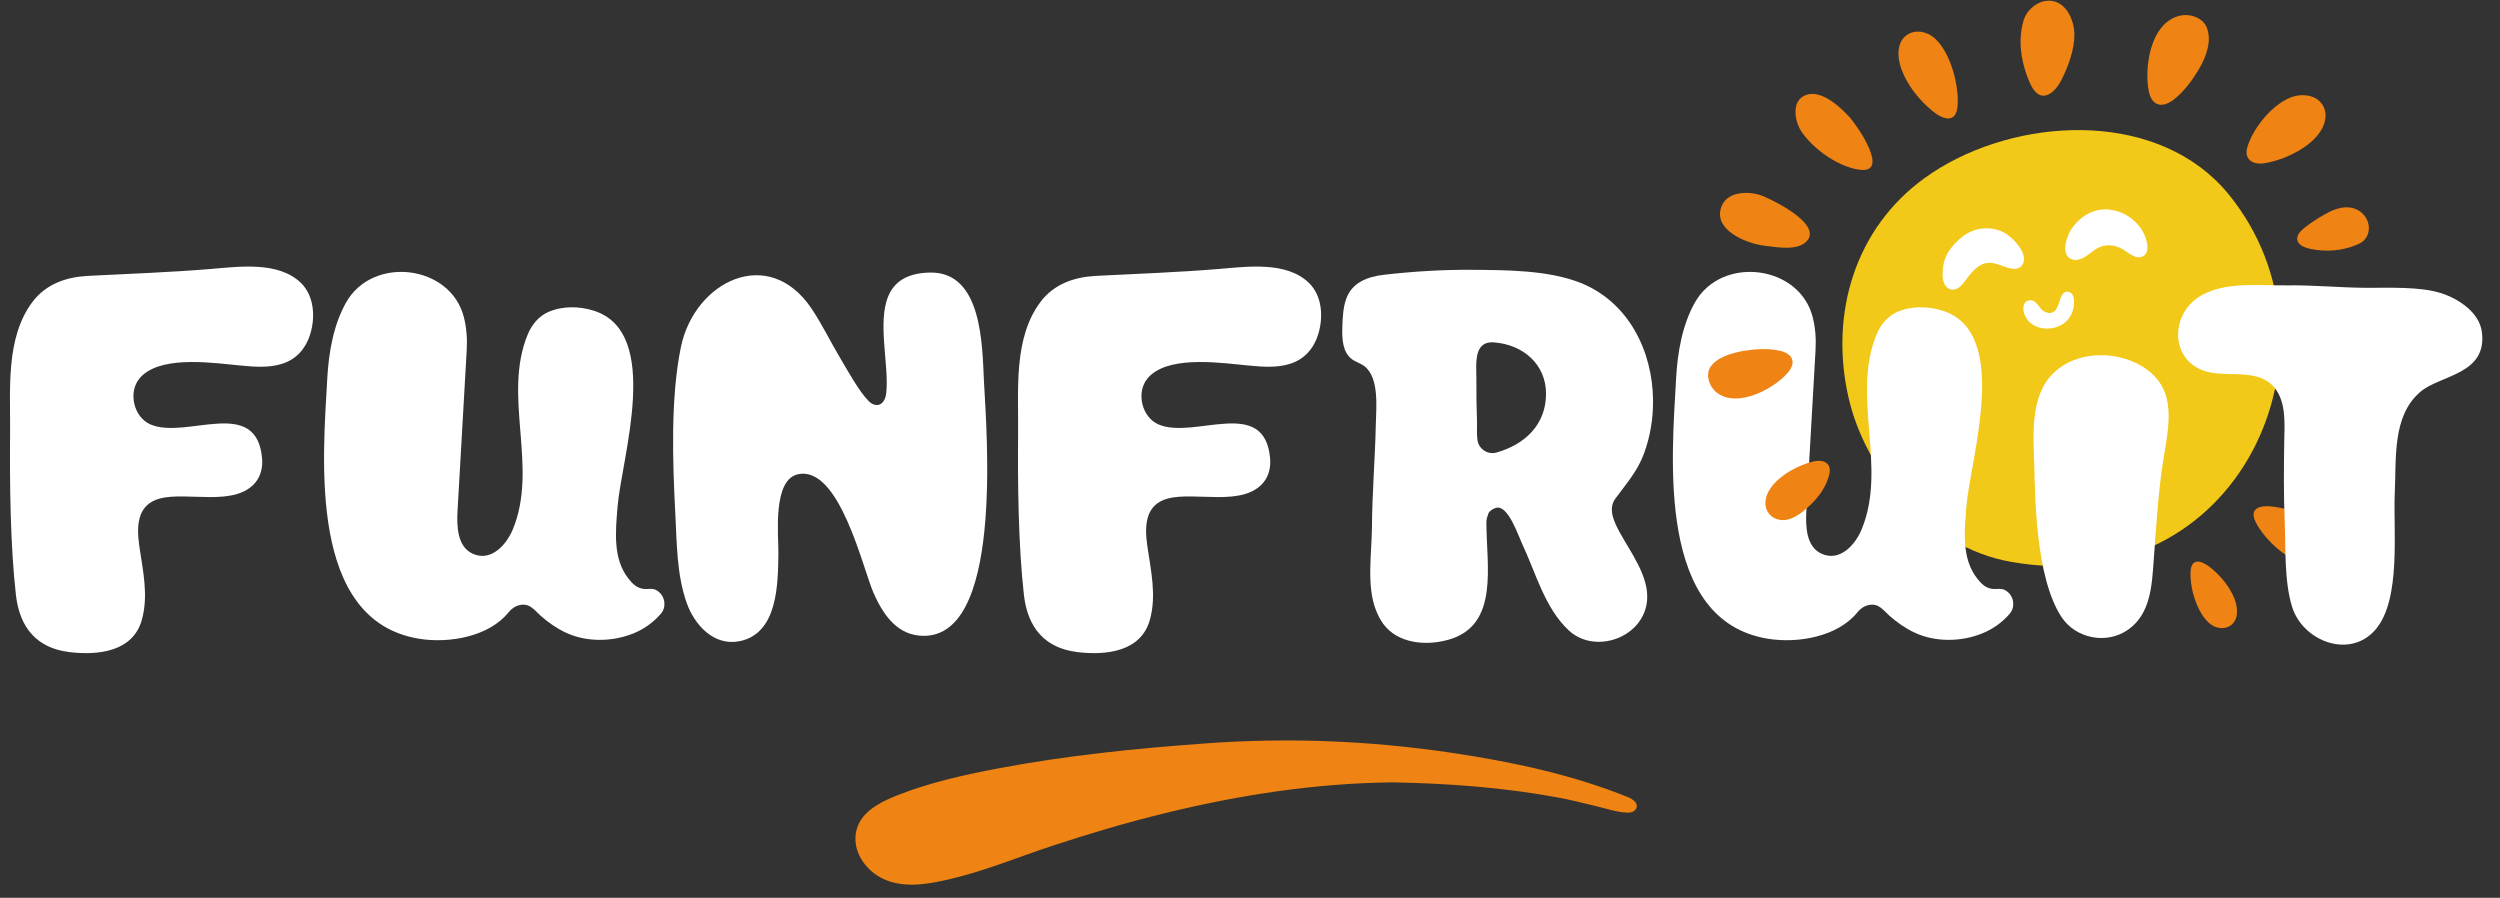 <svg xmlns="http://www.w3.org/2000/svg" fill="none" viewBox="0 0 181 65" height="65" width="181">
<rect x="0" y="0" width="181" height="65" fill="#333333" stroke="none"/>
<g clip-path="url(#clip0_94_2912)">
<path fill="#EF8313" d="M118.012 57.774C118.105 57.832 118.215 57.898 118.304 57.977C118.427 58.088 118.52 58.22 118.502 58.397C118.476 58.706 118.132 58.843 117.858 58.838C117.055 58.816 116.164 58.503 115.388 58.322C114.452 58.101 113.645 57.893 112.701 57.721C108.797 57.006 104.809 56.715 100.843 56.644C95.266 56.697 89.717 57.553 84.304 58.883C81.586 59.549 78.899 60.344 76.244 61.218C73.711 62.049 71.285 63.073 68.669 63.673C67.134 64.027 65.44 64.323 63.953 63.634C62.634 63.02 61.619 61.541 62.021 60.053C62.219 59.324 62.735 58.781 63.38 58.361C63.931 58.004 64.535 57.743 65.148 57.509C67.429 56.626 69.851 56.092 72.247 55.637C77.227 54.692 82.287 54.18 87.339 53.818C93.294 53.389 99.135 53.623 105.038 54.493C109.445 55.151 113.883 56.079 118.012 57.774Z"></path>
<path fill="#EF8313" d="M168.565 38.924C168.702 39.215 168.763 39.533 168.684 39.851C168.516 40.531 167.81 40.893 167.144 40.845C166.738 40.814 166.355 40.664 165.993 40.478C164.969 39.953 163.831 38.831 163.315 37.807C162.794 36.778 163.659 36.566 164.519 36.672C165.649 36.813 166.844 37.237 167.744 37.944C168.062 38.191 168.384 38.535 168.565 38.924Z"></path>
<path fill="#F2C819" d="M161.418 14.148C161.096 13.746 160.748 13.366 160.377 13.013C154.916 7.807 145.162 8.69 139.352 12.885C134.3 16.528 132.47 22.692 133.815 28.702C135.055 34.261 139.749 39.644 145.567 40.672C162.195 43.626 170.334 25.213 161.418 14.148Z"></path>
<path fill="white" d="M141.244 17.98C141.659 17.451 142.17 16.974 142.797 16.722C143.525 16.426 144.385 16.47 145.082 16.832C145.713 17.159 147.032 18.484 146.344 19.265C146.119 19.522 145.717 19.495 145.391 19.393C144.892 19.243 144.407 18.978 143.891 19.036C143.185 19.115 142.7 19.76 142.276 20.334C142.034 20.665 141.694 21.032 141.288 20.965C141.045 20.926 140.847 20.731 140.75 20.506C140.653 20.281 140.635 20.029 140.644 19.782C140.662 19.089 140.816 18.528 141.244 17.98Z"></path>
<path fill="white" d="M148.655 22.595C148.854 22.48 148.955 22.242 149.035 22.034C149.145 21.747 149.26 21.085 149.683 21.116C150.125 21.147 150.182 21.641 150.16 21.99C150.107 22.758 149.697 23.39 148.964 23.655C148.408 23.858 147.747 23.84 147.226 23.535C146.886 23.337 146.639 23.019 146.534 22.643C146.432 22.286 146.489 21.774 146.957 21.738C147.429 21.703 147.579 22.224 147.879 22.467C148.073 22.622 148.356 22.719 148.598 22.622C148.616 22.617 148.638 22.608 148.655 22.595Z"></path>
<path fill="white" d="M155.048 16.607C154.02 15.04 151.589 14.421 150.076 16.435C149.988 16.554 149.908 16.678 149.838 16.81C149.529 17.406 149.202 18.678 150.186 18.819C150.327 18.841 150.473 18.806 150.61 18.762C151.126 18.585 151.483 18.135 151.973 17.91C152.529 17.654 153.182 17.742 153.693 18.051C154.099 18.294 154.655 18.833 155.162 18.55C155.789 18.192 155.334 17.049 155.048 16.607Z"></path>
<path fill="white" d="M10.361 27.13C10.273 27.205 10.189 27.293 10.11 27.386C9.25 28.406 9.682 30.221 10.913 30.737C13.511 31.837 18.593 28.635 18.977 33.21C19.026 33.81 18.889 34.442 18.51 34.91C17.018 36.742 13.542 35.559 11.557 36.098C9.885 36.548 9.885 38.147 10.092 39.573C10.348 41.322 10.758 43.119 10.273 44.867C9.633 47.177 7.128 47.464 5.032 47.212C2.637 46.925 1.415 45.415 1.15 43.057C0.749 39.511 0.696 34.967 0.731 31.338C0.762 28.251 0.382 24.454 2.363 21.844C3.325 20.572 4.781 20.06 6.334 19.976C9.311 19.822 12.294 19.72 15.263 19.473C17.305 19.305 20.146 18.903 21.779 20.475C22.736 21.398 22.851 22.93 22.458 24.202C22.145 25.222 21.47 26.004 20.438 26.335C19.48 26.644 18.439 26.56 17.451 26.467C15.519 26.286 11.972 25.743 10.361 27.13Z"></path>
<path fill="white" d="M83.342 27.13C83.254 27.205 83.17 27.293 83.09 27.386C82.23 28.406 82.662 30.221 83.893 30.737C86.492 31.837 91.574 28.635 91.958 33.21C92.006 33.81 91.87 34.442 91.49 34.91C89.999 36.742 86.523 35.559 84.537 36.098C82.865 36.548 82.865 38.147 83.073 39.573C83.329 41.322 83.739 43.119 83.254 44.867C82.614 47.177 80.108 47.464 78.013 47.212C75.617 46.925 74.395 45.415 74.13 43.057C73.729 39.511 73.676 34.967 73.711 31.338C73.742 28.251 73.363 24.454 75.344 21.844C76.305 20.572 77.761 20.06 79.314 19.976C82.292 19.822 85.274 19.72 88.243 19.473C90.286 19.305 93.127 18.903 94.759 20.475C95.716 21.398 95.831 22.93 95.438 24.202C95.125 25.222 94.45 26.004 93.418 26.335C92.461 26.644 91.419 26.56 90.431 26.467C88.495 26.286 84.948 25.743 83.342 27.13Z"></path>
<path fill="white" d="M64.319 21.425C64.743 20.436 65.616 19.769 67.328 19.733C71.135 19.663 71.109 25.023 71.241 27.655C71.422 31.214 72.719 46.664 66.516 46.015C64.822 45.839 63.861 44.346 63.23 42.894C62.444 41.079 60.777 33.722 57.795 34.332C55.911 34.716 56.374 38.725 56.356 40.085C56.325 42.297 56.312 45.87 53.542 46.422C51.649 46.797 50.26 45.203 49.708 43.627C48.989 41.56 49.007 39.352 48.892 37.171C48.698 33.448 48.539 28.777 49.302 25.107C50.286 20.387 55.624 17.698 58.748 22.33C59.533 23.496 60.115 24.728 60.839 25.938C61.359 26.807 62.18 28.326 62.903 29.05C63.402 29.549 64.068 29.382 64.165 28.437C64.381 26.445 63.503 23.337 64.319 21.425Z"></path>
<path fill="white" d="M119.68 28.984C119.693 30.304 119.473 31.625 119.023 32.843C118.542 34.146 117.735 35.025 116.941 36.115C116.402 36.862 116.87 37.811 117.267 38.54C118.052 39.988 119.407 41.736 119.248 43.485C119.001 46.179 115.476 47.406 113.583 45.644C111.828 44.015 111.179 41.427 110.182 39.325C109.922 38.778 109.189 36.548 108.325 36.764C108.131 36.813 107.826 36.99 107.76 37.179C107.694 37.369 107.614 37.577 107.614 37.776C107.606 40.915 108.576 45.234 104.919 46.302C103.229 46.792 101.196 46.589 100.15 45.172C99.93 44.872 99.762 44.536 99.625 44.192C98.919 42.394 99.316 40.072 99.329 38.178C99.343 35.714 99.555 33.245 99.607 30.781C99.629 29.585 99.89 27.355 98.778 26.507C98.504 26.299 98.156 26.211 97.878 26.004C97.19 25.496 97.155 24.493 97.186 23.641C97.212 22.979 97.238 22.308 97.45 21.681C97.865 20.457 98.981 20.034 100.216 19.892C102.276 19.654 104.473 19.517 106.56 19.535C109.066 19.552 112.11 19.552 114.452 20.488C117.92 21.884 119.649 25.425 119.68 28.984ZM107.314 25.019C106.754 25.509 106.895 26.662 106.891 27.425C106.882 28.45 106.9 29.474 106.935 30.499C106.948 30.834 106.904 31.369 106.966 31.846C107.054 32.503 107.703 32.945 108.342 32.764C110.385 32.19 111.933 30.759 111.933 28.507C111.933 26.352 110.239 24.944 108.175 24.789C107.782 24.758 107.504 24.851 107.314 25.019Z"></path>
<path fill="white" d="M149.256 44.677C150.279 46.223 152.503 46.691 154.077 45.587C155.727 44.435 155.798 42.311 155.93 40.553C156.102 38.213 156.235 35.855 156.588 33.528C156.98 30.949 157.801 28.119 155.026 26.485C153.138 25.372 150.385 25.421 148.748 26.935C146.926 28.618 147.222 31.545 147.284 33.731C147.341 35.864 147.363 41.816 149.256 44.677Z"></path>
<path fill="white" d="M175.249 28.357C175.24 28.366 175.231 28.375 175.218 28.384C173.197 30.119 173.497 33.175 173.383 35.648C173.255 38.385 173.868 43.375 171.993 45.574C170.14 47.746 166.717 46.431 165.945 43.927C165.367 42.05 165.49 39.63 165.411 37.679C165.331 35.815 165.353 33.961 165.376 32.102C165.393 30.773 165.565 29.139 164.656 28.044C163.562 26.732 161.515 27.253 160.046 26.971C157.002 26.379 156.989 22.542 159.579 21.279C161.392 20.392 163.637 20.687 165.587 20.661C167.484 20.634 169.377 20.824 171.274 20.837C172.906 20.851 175.209 20.723 176.779 21.239C178.041 21.654 179.506 22.635 179.687 24.03C180.097 27.121 176.682 27.143 175.249 28.357Z"></path>
<path fill="white" d="M145.757 43.644C145.779 43.927 145.695 44.218 145.488 44.452C144.932 45.088 144.262 45.561 143.476 45.874C141.95 46.479 140.097 46.501 138.602 45.794C137.94 45.481 137.331 45.057 136.784 44.567C136.334 44.165 136.021 43.666 135.324 43.799C134.988 43.861 134.693 44.059 134.481 44.324C133.065 46.095 130.175 46.594 128.023 46.249C119.927 44.96 121.03 33.206 121.352 27.368C121.454 25.523 121.793 23.531 122.711 21.901C124.634 18.484 130.272 19.16 131.239 22.961C131.437 23.734 131.49 24.542 131.446 25.337C131.225 29.223 131.005 33.113 130.78 36.999C130.714 38.151 130.784 39.564 131.843 40.072C133.184 40.717 134.313 39.454 134.777 38.341C136.665 33.797 134 28.68 135.875 24.184C136.166 23.491 136.669 22.886 137.366 22.582C138.381 22.14 139.616 22.162 140.657 22.498C145.62 24.087 142.647 33.179 142.365 36.69C142.228 38.42 142.003 40.438 143.154 41.891C143.45 42.262 143.719 42.54 144.178 42.624C144.584 42.699 144.923 42.518 145.289 42.801C145.572 43.008 145.735 43.322 145.757 43.644Z"></path>
<path fill="white" d="M48.102 43.644C48.124 43.927 48.041 44.218 47.833 44.452C47.277 45.088 46.607 45.561 45.822 45.874C44.295 46.479 42.442 46.501 40.947 45.794C40.285 45.481 39.676 45.057 39.129 44.567C38.679 44.165 38.366 43.666 37.669 43.799C37.334 43.861 37.038 44.059 36.826 44.324C35.41 46.095 32.521 46.594 30.368 46.249C22.273 44.96 23.375 33.206 23.697 27.368C23.799 25.523 24.139 23.531 25.056 21.901C26.98 18.484 32.618 19.16 33.584 22.961C33.782 23.734 33.835 24.542 33.791 25.337C33.571 29.223 33.35 33.113 33.125 36.999C33.059 38.151 33.129 39.564 34.188 40.072C35.529 40.717 36.659 39.454 37.122 38.341C39.01 33.797 36.345 28.68 38.22 24.184C38.511 23.491 39.014 22.886 39.711 22.582C40.726 22.14 41.961 22.162 43.002 22.498C47.965 24.087 44.992 33.179 44.71 36.69C44.573 38.42 44.348 40.438 45.499 41.891C45.795 42.262 46.064 42.54 46.523 42.624C46.929 42.699 47.268 42.518 47.635 42.801C47.917 43.008 48.076 43.322 48.102 43.644Z"></path>
<path fill="#EF8313" d="M127.758 14.249C127.701 14.223 127.639 14.201 127.577 14.174C126.691 13.825 125.111 13.817 124.657 14.898C123.929 16.625 126.443 17.645 127.78 17.795C128.627 17.892 130.109 18.179 130.789 17.482C131.962 16.276 128.535 14.576 127.758 14.249Z"></path>
<path fill="#EF8313" d="M130.273 9.264C129.942 8.602 129.774 7.467 130.52 6.994C131.662 6.27 133.215 7.719 133.921 8.496C134.486 9.123 136.89 12.62 134.596 12.284C133.127 12.072 131.468 10.92 130.555 9.71C130.445 9.569 130.352 9.419 130.273 9.264Z"></path>
<path fill="#EF8313" d="M137.463 3.608C137.503 3.254 137.631 2.923 137.891 2.672C138.443 2.133 139.312 2.204 139.903 2.636C140.265 2.897 140.538 3.263 140.767 3.647C141.42 4.729 141.835 6.443 141.725 7.697C141.615 8.959 140.684 8.659 139.938 8.059C138.963 7.268 138.09 6.182 137.657 4.999C137.512 4.584 137.41 4.076 137.463 3.608Z"></path>
<path fill="#EF8313" d="M161.956 44.435C161.93 44.708 161.837 44.964 161.643 45.163C161.224 45.587 160.553 45.552 160.09 45.225C159.808 45.031 159.592 44.752 159.406 44.461C158.881 43.635 158.533 42.324 158.599 41.352C158.661 40.377 159.389 40.593 159.971 41.043C160.739 41.635 161.427 42.461 161.784 43.366C161.903 43.684 161.987 44.072 161.956 44.435Z"></path>
<path fill="#EF8313" d="M146.52 1.435C146.723 0.79 147.363 0.185 148.087 0.071C149.489 -0.146 150.173 1.387 150.186 2.468C150.2 3.563 149.759 4.764 149.269 5.749C148.713 6.858 147.72 7.524 147.05 6.182C146.578 5.241 146.243 3.89 146.291 2.848C146.309 2.411 146.375 1.899 146.52 1.435Z"></path>
<path fill="#EF8313" d="M157.81 1.139C155.63 1.665 155.233 5.012 155.577 6.628C155.802 7.679 156.548 7.851 157.373 7.215C158.145 6.615 158.762 5.762 159.239 4.941C159.746 4.062 160.139 2.967 159.777 2.009C159.517 1.303 158.577 0.954 157.81 1.139Z"></path>
<path fill="#EF8313" d="M124.299 28.428C125.843 29.611 128.578 28.053 129.478 26.935C130.065 26.211 129.77 25.611 128.892 25.403C128.067 25.209 127.154 25.258 126.342 25.386C125.473 25.522 124.255 25.858 123.805 26.622C123.479 27.187 123.757 28.013 124.299 28.428Z"></path>
<path fill="#EF8313" d="M162.707 10.659C162.446 11.56 163.126 11.944 163.933 11.821C165.49 11.587 168.181 10.346 168.362 8.514C168.437 7.767 167.961 7.123 167.233 6.955C166.245 6.721 165.411 7.171 164.692 7.767C163.858 8.461 163.011 9.609 162.707 10.659Z"></path>
<path fill="#EF8313" d="M132.448 34.31C132.624 33.541 132.033 33.254 131.362 33.396C130.07 33.669 127.877 34.84 127.815 36.385C127.789 37.012 128.221 37.529 128.839 37.635C129.677 37.78 130.458 37.131 131.031 36.593C131.693 35.979 132.245 35.206 132.448 34.31Z"></path>
<path fill="#EF8313" d="M170.012 15.013C169.395 14.978 168.821 15.234 168.314 15.517C167.802 15.804 167.317 16.122 166.862 16.475C166.536 16.731 166.201 17.088 166.351 17.464C166.474 17.777 166.884 17.936 167.255 18.016C168.371 18.259 169.562 18.162 170.572 17.746C170.811 17.649 171.045 17.53 171.203 17.349C171.922 16.519 171.305 15.084 170.012 15.013Z"></path>
</g>
<defs>
<clipPath id="clip0_94_2912">
<rect transform="translate(0.345 0.05)" fill="white" height="64" width="180"></rect>
</clipPath>
</defs>
</svg>

